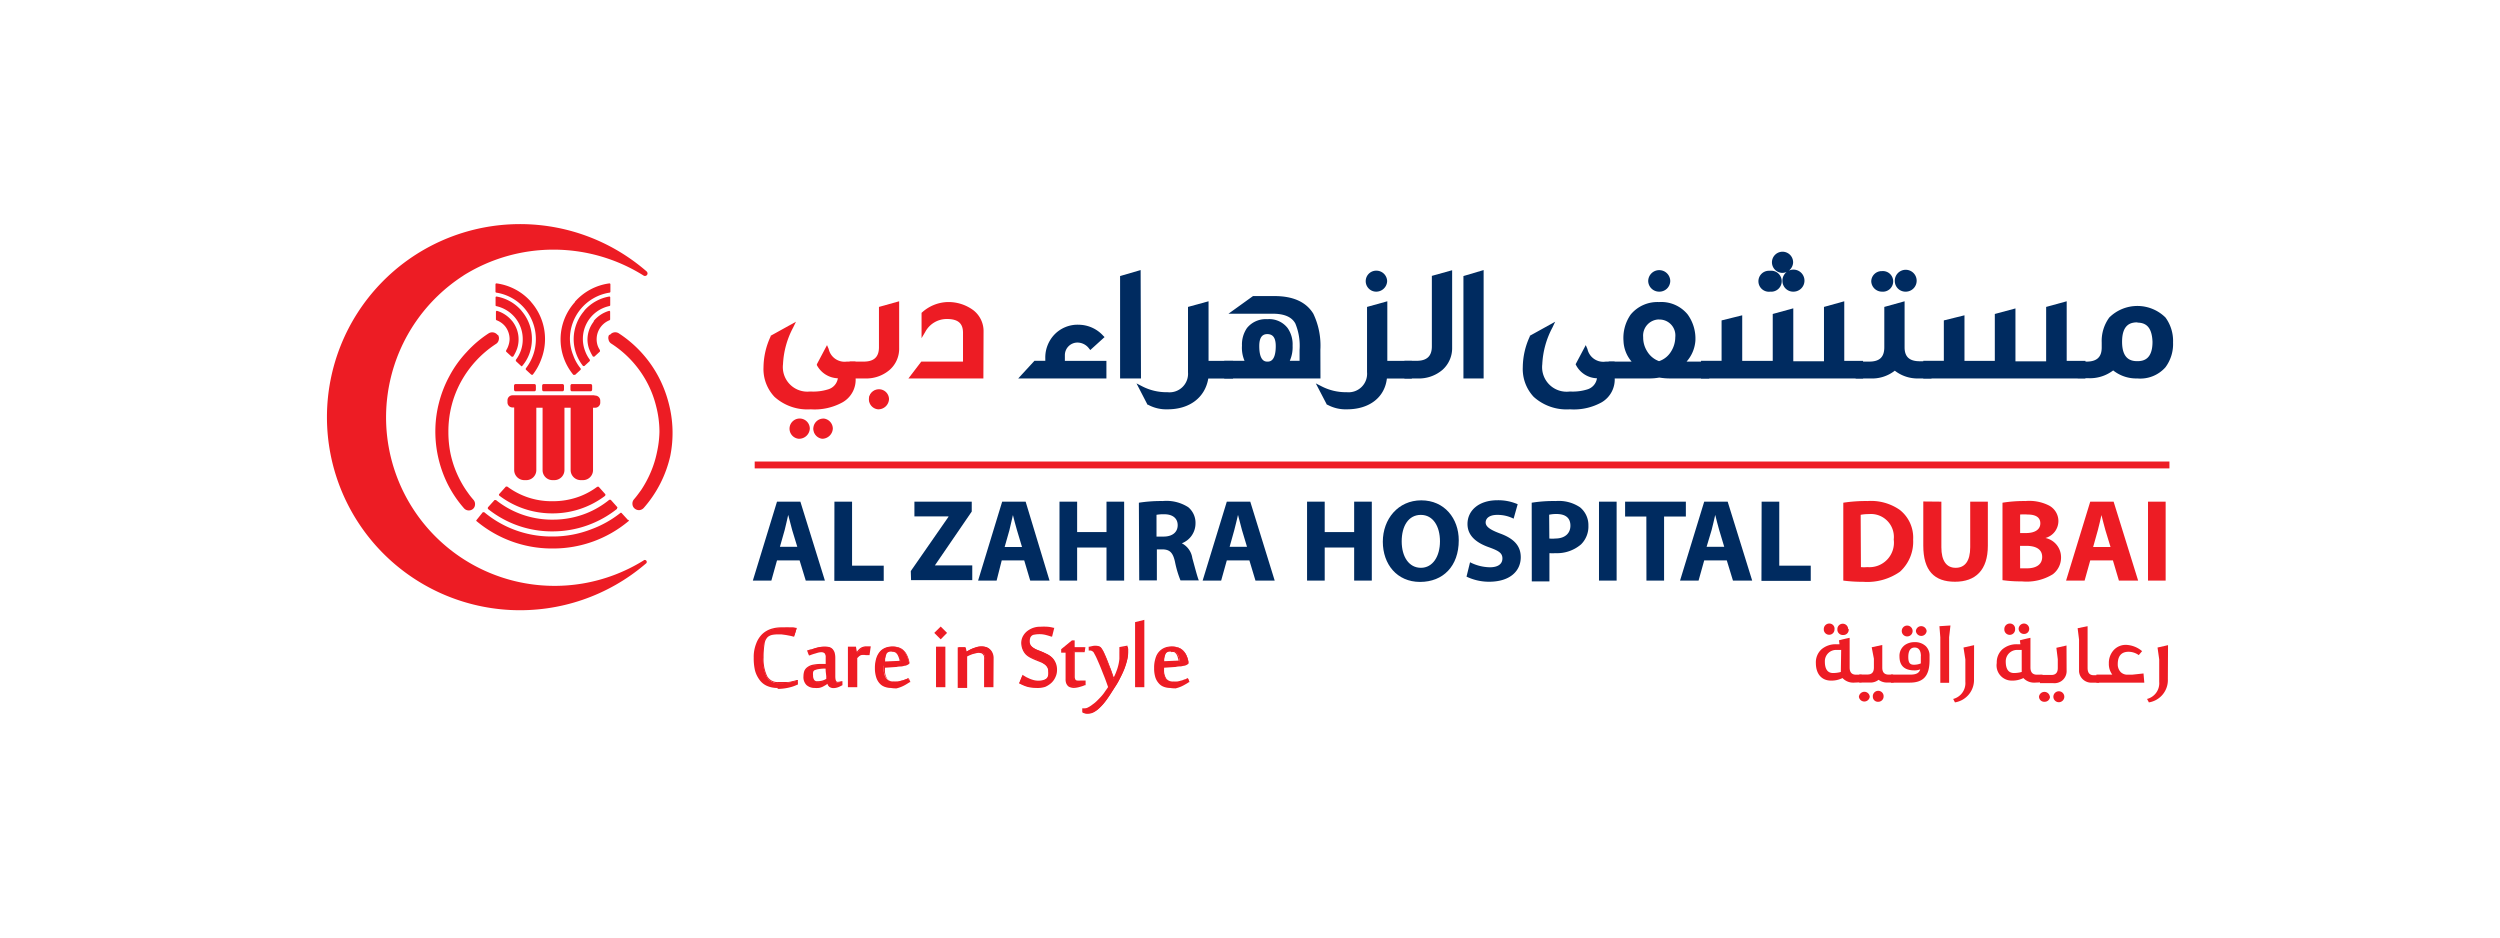 <svg id="Layer_1" data-name="Layer 1" xmlns="http://www.w3.org/2000/svg" viewBox="0 0 283.46 106.34"><g id="font_6_4f" data-name="font 6 4f"><g id="Layer_2" data-name="Layer 2"><g id="Layer_1-2" data-name="Layer 1-2"><path d="M67.32,36.39a3.55,3.55,0,0,1,1.76-1.15h0a.11.11,0,0,1,.1.11h0v.86h0a.12.12,0,0,1-.07.1,2.32,2.32,0,0,0-1.35,2.86,2.11,2.11,0,0,0,.26.52.2.2,0,0,1,0,.08.16.16,0,0,1,0,.09h0l-.62.57h0a.12.12,0,0,1-.09,0,.07.07,0,0,1-.08,0h0a5.13,5.13,0,0,1-.45-.91,3.39,3.39,0,0,1-.17-1,3.34,3.34,0,0,1,.71-2.06" style="fill:#ed1c24"/><path d="M69.14,38a.75.75,0,0,1,1-.22,13.31,13.31,0,0,1,4.46,4.82,13.61,13.61,0,0,1,1.21,3.08h0A13.22,13.22,0,0,1,76,51.69,13.39,13.39,0,0,1,73,57.58a.77.77,0,0,1-.5.26.75.75,0,0,1-.54-.18.68.68,0,0,1-.25-.5.72.72,0,0,1,.17-.54c.18-.21.34-.41.5-.63h0l.31-.42a12.53,12.53,0,0,0,1.08-2,11.58,11.58,0,0,0,.72-2.3A11.79,11.79,0,0,0,74.77,49h0v-.16A11.69,11.69,0,0,0,74.38,46a11.56,11.56,0,0,0-1.07-2.74,11.85,11.85,0,0,0-4-4.3A.68.68,0,0,1,69,38.5a.67.67,0,0,1,.09-.57" style="fill:#ed1c24"/><path d="M58.06,36.39a3.53,3.53,0,0,0-1.72-1.15h0a.12.12,0,0,0-.11.11h0v.86h0a.12.12,0,0,0,.07.1h0a2.28,2.28,0,0,1,1,.72,2.36,2.36,0,0,1,.48,1.42,2.43,2.43,0,0,1-.14.75,2.27,2.27,0,0,1-.25.52.09.09,0,0,0,0,.07.08.08,0,0,0,0,.08h0l.62.57h0a.13.13,0,0,0,.07,0,.12.12,0,0,0,.1,0h0a4.28,4.28,0,0,0,.45-.91,3.34,3.34,0,0,0-.54-3.11" style="fill:#ed1c24"/><path d="M59.13,35.23a4.81,4.81,0,0,0-2.83-1.61h0a.1.1,0,0,0-.11.1h0v.89h0a.1.1,0,0,0,.08.1,3.82,3.82,0,0,1,3,3.76,3.78,3.78,0,0,1-.78,2.33h0v.06a.12.12,0,0,0,0,.08l.62.58h0a.11.11,0,0,0,.08,0l0,0h0A4.57,4.57,0,0,0,60,40.17a4.9,4.9,0,0,0,.31-1.73,4.84,4.84,0,0,0-1.2-3.22" style="fill:#ed1c24"/><path d="M60.2,34.21a6.34,6.34,0,0,0-3.91-2.08h0a.11.11,0,0,0-.11.1h0v.85h0a.11.11,0,0,0,.09.1h0a5.31,5.31,0,0,1,3.15,1.72,5.39,5.39,0,0,1,.2,6.87h0a.08.08,0,0,0,0,.07.09.09,0,0,0,0,.07h0l.63.58h.06a.19.19,0,0,0,.09,0,6.46,6.46,0,0,0,1-1.84,6.36,6.36,0,0,0-1.22-6.45" style="fill:#ed1c24"/><path d="M66.24,35.23a4.87,4.87,0,0,1,2.84-1.61h0a.1.1,0,0,1,.11.09h0v.89h0a.11.11,0,0,1-.09.1,3.81,3.81,0,0,0-2.76,5.09,3.76,3.76,0,0,0,.54,1h0v.06a.12.12,0,0,1,0,.08h0l-.62.57a.09.09,0,0,1-.07,0,.11.11,0,0,1-.08,0h0a4.89,4.89,0,0,1,.15-6.27" style="fill:#ed1c24"/><path d="M65.19,34.21a6.34,6.34,0,0,1,3.91-2.08h0a.11.11,0,0,1,.11.1h0v.85h0a.11.11,0,0,1-.09.1h0a5.31,5.31,0,0,0-4.5,5.27A5.1,5.1,0,0,0,65,40.3a4.93,4.93,0,0,0,.84,1.48h0a.14.14,0,0,1,0,.07.09.09,0,0,1,0,.07l-.63.58H65.1a.15.15,0,0,1-.09,0,6.3,6.3,0,0,1,.18-8.25" style="fill:#ed1c24"/><path d="M68.64,56.12a.11.11,0,0,0,0-.08h0l-.76-.85a.15.15,0,0,0-.09,0h-.07a8.24,8.24,0,0,1-1.9,1.06,8.6,8.6,0,0,1-3.13.58h-.17a8.36,8.36,0,0,1-5-1.66h-.07a.15.15,0,0,0-.09,0l-.78.87h0a.12.12,0,0,0,0,.08.12.12,0,0,0,.05.09h0a9.91,9.91,0,0,0,5.9,2h.16a9.85,9.85,0,0,0,5.93-2h0a.11.11,0,0,0,0-.09" style="fill:#ed1c24"/><path d="M70,57.58a.09.09,0,0,0,0-.07h0l-.75-.84a.19.19,0,0,0-.09,0,.11.11,0,0,0-.08,0h0a10,10,0,0,1-2.57,1.52,10.26,10.26,0,0,1-3.79.73h-.24a10.18,10.18,0,0,1-6.24-2.22h-.08a.11.11,0,0,0-.09,0l-.75.83h0a.11.11,0,0,0,0,.07.13.13,0,0,0,0,.1h0a11.6,11.6,0,0,0,7.12,2.55h.27a11.73,11.73,0,0,0,7.25-2.55h0a.14.14,0,0,0,0-.1" style="fill:#ed1c24"/><path d="M71.24,59h0l-.76-.83h0a.1.1,0,0,0-.15,0h0A11.86,11.86,0,0,1,67.07,60a12,12,0,0,1-4.39.83h-.3a11.87,11.87,0,0,1-7.47-2.75h0s0,0-.07,0a.13.13,0,0,0-.1,0h0L54,59h0A.11.11,0,0,0,54,59a.11.11,0,0,0,.06.11,13.32,13.32,0,0,0,8.35,3.08h.31a13.29,13.29,0,0,0,8.53-3.09.11.11,0,0,0,.06-.1.11.11,0,0,0,0-.08" style="fill:#ed1c24"/><path d="M56.43,38a.77.77,0,0,0-1-.22,12.59,12.59,0,0,0-2.52,2.14,12.42,12.42,0,0,0-1.93,2.68,13.16,13.16,0,0,0-1.21,3.08h0a12.86,12.86,0,0,0-.4,2.76,13.42,13.42,0,0,0,1.38,6.43,13.11,13.11,0,0,0,1.86,2.76.73.73,0,0,0,1,.09h0a.68.68,0,0,0,.25-.5.72.72,0,0,0-.17-.54c-.18-.21-.35-.41-.51-.63h0l-.3-.42a11.88,11.88,0,0,1-1.1-2,11.58,11.58,0,0,1-.72-2.3,12.41,12.41,0,0,1-.22-2.19h0v-.16A11.9,11.9,0,0,1,51.2,46a11.58,11.58,0,0,1,1.08-2.74A12,12,0,0,1,56.23,39a.69.69,0,0,0,.32-.46.71.71,0,0,0-.09-.57" style="fill:#ed1c24"/><path d="M52.56,31.23h0a19.23,19.23,0,0,1,20.39,0,.27.27,0,0,0,.17.06.29.29,0,0,0,.3-.29.33.33,0,0,0-.12-.24,21.89,21.89,0,1,0-.07,33.14.21.21,0,0,0,.1-.19.22.22,0,0,0-.22-.22h0a.2.2,0,0,0-.14.06,19.11,19.11,0,0,1-20.43-32.3l0,0" style="fill:#ed1c24"/><path d="M67.35,44.82H58.11a.57.57,0,0,0-.57.58v.23a.57.57,0,0,0,.57.57h.19v7.12a1.15,1.15,0,0,0,1.15,1.12h.24a1.14,1.14,0,0,0,1.12-1.12V46.23h.71v7.09a1.13,1.13,0,0,0,1.12,1.12h.24A1.15,1.15,0,0,0,64,53.32V46.23h.7v7.09a1.15,1.15,0,0,0,1.15,1.12h.24a1.14,1.14,0,0,0,1.15-1.12V46.23h.21a.58.58,0,0,0,.61-.54v-.26a.58.58,0,0,0-.58-.58h0" style="fill:#ed1c24"/><path d="M58.42,43.55c-.07,0-.14.09-.14.19v.42c0,.11.07.2.14.2h2.21c.07,0,.13-.09.13-.2v-.42c0-.1-.06-.19-.13-.19Z" style="fill:#ed1c24"/><path d="M61.61,43.55c-.08,0-.14.09-.14.19v.42c0,.11.06.2.14.2h2.2c.07,0,.14-.09.14-.2v-.42c0-.1-.07-.19-.14-.19Z" style="fill:#ed1c24"/><path d="M64.81,43.55c-.07,0-.13.09-.13.19v.42c0,.11.06.2.13.2H67c.08,0,.14-.09.14-.2v-.42c0-.1-.06-.19-.14-.19Z" style="fill:#ed1c24"/><rect x="85.57" y="52.33" width="160.41" height="0.78" style="fill:#ed1c24"/><path d="M96.78,42.69a2.75,2.75,0,0,1-1.33,2.66,6.36,6.36,0,0,1-3.51.83A5.34,5.34,0,0,1,88,44.84a4.32,4.32,0,0,1-1.18-3.21,8.12,8.12,0,0,1,.77-3.39L89.74,37a10.11,10.11,0,0,0-1.15,4.27,3,3,0,0,0,3.35,3.32,6.3,6.3,0,0,0,2-.25,1.84,1.84,0,0,0,1.3-1.72,2.71,2.71,0,0,1-2.43-1.39l.87-1.64A2.05,2.05,0,0,0,96,41.15h.82Zm-5.17,5.88a1,1,0,0,1-1,1h0a.94.94,0,0,1-.15-1.88h.15A1,1,0,0,1,91.61,48.57Zm2.67,0a1,1,0,0,1-1,1h0a.94.94,0,0,1-1-.87.93.93,0,0,1,.86-1h.15a1,1,0,0,1,1,.91Z" style="fill:#ed1c24"/><path d="M93.23,49.75a1.15,1.15,0,0,1,.2-2.29,1.16,1.16,0,0,1,1,1.14A1.22,1.22,0,0,1,93.23,49.75Zm0-1.88a.73.73,0,0,0-.78.65.72.72,0,0,0,.65.77h.13a.7.7,0,0,0,.77-.64.71.71,0,0,0-.64-.78Zm-2.66,1.88a1.15,1.15,0,1,1,1.25-1.15A1.22,1.22,0,0,1,90.57,49.75Zm0-1.88a.71.71,0,0,0,.16,1.42.72.72,0,0,0,.63-.72A.77.77,0,0,0,90.57,47.87Zm1.35-1.46A5.57,5.57,0,0,1,87.82,45a4.57,4.57,0,0,1-1.25-3.37,8.42,8.42,0,0,1,.81-3.49l0-.07,2.87-1.59-.32.66a9.78,9.78,0,0,0-1.15,4.16,2.78,2.78,0,0,0,3.07,3.09h.05a5.58,5.58,0,0,0,1.95-.23A1.55,1.55,0,0,0,95,42.89a2.79,2.79,0,0,1-2.38-1.49l0-.1,1.15-2.17.19.44A1.84,1.84,0,0,0,96,41h1v1.73a2.94,2.94,0,0,1-1.44,2.87A6.55,6.55,0,0,1,91.92,46.41Zm-4.15-8A8,8,0,0,0,87,41.63a4.09,4.09,0,0,0,1.15,3A5.11,5.11,0,0,0,91.94,46a6.13,6.13,0,0,0,3.38-.8,2.56,2.56,0,0,0,1.24-2.46V41.42H96a2.23,2.23,0,0,1-2.29-1.25l-.58,1.15a2.47,2.47,0,0,0,2.19,1.15h.23v.23a2.07,2.07,0,0,1-1.46,1.89,6,6,0,0,1-2.11.25h0a3.21,3.21,0,0,1-3.52-3.54,9.45,9.45,0,0,1,.89-3.73Z" style="fill:#ed1c24"/><path d="M101.76,39.46a3,3,0,0,1-1,2.3,3.89,3.89,0,0,1-2.7.91H96.54V41.18h1.39c1.3,0,1.95-.63,1.95-1.86V35l1.85-.51Zm-1.19,5.78a1,1,0,0,1-1.09.93,1,1,0,0,1-.93-.93,1,1,0,0,1,2,0Z" style="fill:#ed1c24"/><path d="M99.55,46.41a1.14,1.14,0,1,1,1.25-1.17A1.21,1.21,0,0,1,99.55,46.41Zm0-1.87a.75.75,0,0,0-.77.7.78.78,0,0,0,1.56,0A.75.75,0,0,0,99.55,44.54Zm-1.5-1.63H96.33V41h1.6c1.15,0,1.73-.51,1.73-1.63V34.8l2.29-.64v5.3a3.19,3.19,0,0,1-1.08,2.48A4.08,4.08,0,0,1,98.05,42.91Zm-1.27-.45h1.29a3.61,3.61,0,0,0,2.54-.86,2.7,2.7,0,0,0,.93-2.14v-4.7l-1.39.39v4.18A1.91,1.91,0,0,1,98,41.42H96.78Z" style="fill:#ed1c24"/><path d="M111.27,42.69h-7.82l1.15-1.5h4.82V37.75c0-1.19-.69-1.79-2-1.79a3,3,0,0,0-2.66,1.59v-2a4.26,4.26,0,0,1,2.66-1.08,4.5,4.5,0,0,1,2.82.85,2.73,2.73,0,0,1,1.08,2.27Z" style="fill:#ed1c24"/><path d="M111.5,42.91H103L104.46,41h4.73V37.73c0-1.07-.57-1.56-1.82-1.56a2.76,2.76,0,0,0-2.47,1.48l-.41.69V35.47l.08-.07a4.52,4.52,0,0,1,2.8-1.15,4.74,4.74,0,0,1,3,.93,3,3,0,0,1,1.15,2.44Zm-7.59-.45h7.14V37.6a2.52,2.52,0,0,0-1-2.08,4.17,4.17,0,0,0-2.68-.81,3.93,3.93,0,0,0-2.42,1v1.15a3,3,0,0,1,2.42-1.12c1.88,0,2.3,1.11,2.3,2v3.7h-5Z" style="fill:#ed1c24"/><path d="M125.22,42.69H116l1.42-1.55h1.36v-.5a3.57,3.57,0,0,1,.92-2.51,3.46,3.46,0,0,1,2.67-1.1,3.65,3.65,0,0,1,2.56,1.15l-1.26,1.15a1.88,1.88,0,0,0-1.5-.74,1.64,1.64,0,0,0-1.64,1.65v.87h4.71Z" style="fill:#002b60"/><path d="M125.45,42.91h-10l1.84-2h1.23v-.27a3.78,3.78,0,0,1,1-2.67,3.64,3.64,0,0,1,2.83-1.15,3.8,3.8,0,0,1,2.72,1.23l.17.17-1.62,1.47-.15-.19a1.66,1.66,0,0,0-1.32-.66,1.43,1.43,0,0,0-1.41,1.45v.63h4.71Zm-9-.45H125V41.37h-4.7v-1a1.87,1.87,0,0,1,1.73-2h.13a2.1,2.1,0,0,1,1.51.65l.91-.82a3.29,3.29,0,0,0-2.22-.92,3.13,3.13,0,0,0-2.49,1,3.31,3.31,0,0,0-.87,2.36v.72H117.5Z" style="fill:#002b60"/><path d="M129.14,42.69h-1.87V31.48l1.87-.58Z" style="fill:#002b60"/><path d="M129.37,42.91H127V31.3l2.33-.68Zm-1.87-.45h1.41V31.23l-1.41.41Z" style="fill:#002b60"/><path d="M139.59,42.69h-2.8c-.26,2.11-1.87,3.49-4.41,3.49a4.21,4.21,0,0,1-2.12-.48L129.38,44a6.31,6.31,0,0,0,3,.7A2.33,2.33,0,0,0,135,42.19V35l1.86-.51v6.69h2.78Z" style="fill:#002b60"/><path d="M132.39,46.41a4.3,4.3,0,0,1-2.22-.52l-.06,0-1.25-2.42.64.33a6,6,0,0,0,2.87.67,2.1,2.1,0,0,0,2.33-2.25V34.8l2.33-.64v6.76h2.78v2H137C136.63,45.08,134.88,46.41,132.39,46.41Zm-1.95-.89a3.94,3.94,0,0,0,1.94.43c2.36,0,3.93-1.23,4.18-3.3l0-.2h2.77V41.38h-2.78V34.76l-1.42.39v7a2.55,2.55,0,0,1-2.78,2.71,6.9,6.9,0,0,1-2.5-.44Z" style="fill:#002b60"/><path d="M149.5,42.69H139.05V41.15h2.6c-.4-.16-.61-.8-.61-1.95a3,3,0,0,1,.58-1.87,2.47,2.47,0,0,1,2.11-1,2.39,2.39,0,0,1,2.09,1,3,3,0,0,1,.57,1.87,2.94,2.94,0,0,1-.53,1.95h1.77V39.68a6.82,6.82,0,0,0-.51-3.1c-.45-.82-1.38-1.22-2.78-1.22h-4.28l2.1-1.53h2.37c2,0,3.44.61,4.19,1.88a8,8,0,0,1,.77,4Zm-4.64-3.49c0-1.06-.39-1.58-1.14-1.58s-1.15.52-1.15,1.58c0,1.33.39,2,1.15,2S144.86,40.53,144.86,39.2Z" style="fill:#002b60"/><path d="M149.72,42.91H138.81v-2h2.3a3.75,3.75,0,0,1-.29-1.72,3.29,3.29,0,0,1,.57-2,2.73,2.73,0,0,1,2.3-1,2.64,2.64,0,0,1,2.3,1,3.21,3.21,0,0,1,.57,2,3.77,3.77,0,0,1-.32,1.72h1.11V39.68a6.59,6.59,0,0,0-.48-3c-.41-.75-1.26-1.11-2.58-1.11h-5l2.78-2h2.44c2.11,0,3.59.67,4.4,2a8.38,8.38,0,0,1,.8,4.09Zm-10.43-.45h10V39.68a7.9,7.9,0,0,0-.75-3.86c-.72-1.19-2-1.77-4-1.77h-2.29l-1.51,1.08h3.56c1.48,0,2.49.45,3,1.34a7,7,0,0,1,.54,3.21v1.73h-2.51l.34-.38a3.45,3.45,0,0,0,0-3.53,2.16,2.16,0,0,0-1.91-.86,2.21,2.21,0,0,0-1.92.86,2.72,2.72,0,0,0-.51,1.72c0,1.29.25,1.66.47,1.73l1.1.44h-3.53Zm4.42-1c-.63,0-1.39-.38-1.39-2.22,0-1.5.76-1.81,1.39-1.81s1.39.24,1.39,1.81c0,1.84-.76,2.22-1.4,2.22Zm0-3.58c-.4,0-.93.15-.93,1.36,0,1.76.7,1.76.93,1.76s.94,0,.94-1.76c0-1.21-.54-1.36-1-1.36Z" style="fill:#002b60"/><path d="M160,42.69h-2.8c-.26,2.11-1.87,3.49-4.41,3.49a4.19,4.19,0,0,1-2.11-.48L149.75,44a6.39,6.39,0,0,0,3,.7,2.33,2.33,0,0,0,2.56-2.48V35l1.87-.51v6.69H160Zm-2.87-10.8a1,1,0,0,1-1,1,1,1,0,1,1,1-1Z" style="fill:#002b60"/><path d="M152.73,46.41a4.28,4.28,0,0,1-2.22-.52l-.06,0-1.26-2.42.65.33a6,6,0,0,0,2.87.67A2.1,2.1,0,0,0,155,42.19V34.8l2.3-.64v6.76h2.78v2h-2.83C157,45.08,155.24,46.41,152.73,46.41Zm-2-.89a4,4,0,0,0,1.94.43c2.37,0,3.93-1.23,4.19-3.3v-.2h2.77V41.38h-2.78V34.76l-1.41.39v7a2.55,2.55,0,0,1-2.79,2.71,6.81,6.81,0,0,1-2.49-.44Zm5.31-12.45a1.19,1.19,0,1,1,0-2.38,1.22,1.22,0,0,1,1.24,1.19,1.24,1.24,0,0,1-1.23,1.19Zm0-1.92a.73.73,0,1,0,0,1.46.73.73,0,1,0,0-1.45Z" style="fill:#002b60"/><path d="M164.43,39.46a3,3,0,0,1-1,2.3,3.93,3.93,0,0,1-2.71.91h-1.26V41.15h1.15c1.28,0,1.94-.62,1.94-1.85V31.48l1.87-.52Z" style="fill:#002b60"/><path d="M160.72,42.91h-1.48v-2h1.39c1.14,0,1.72-.52,1.72-1.63v-8l2.3-.64v8.8a3.29,3.29,0,0,1-1.08,2.48A4.11,4.11,0,0,1,160.72,42.91Zm-1-.45h1a3.69,3.69,0,0,0,2.55-.86,2.78,2.78,0,0,0,.93-2.14v-8.2l-1.41.39V39.3a1.9,1.9,0,0,1-2.16,2.08h-.94Z" style="fill:#002b60"/><path d="M168,42.69h-1.87V31.48L168,30.9Z" style="fill:#002b60"/><path d="M168.22,42.91h-2.29V31.3l2.29-.68Zm-1.87-.45h1.41V31.23l-1.41.41Z" style="fill:#002b60"/><path d="M182.85,42.69a2.76,2.76,0,0,1-1.34,2.66,6.34,6.34,0,0,1-3.51.83,5.33,5.33,0,0,1-3.93-1.34,4.33,4.33,0,0,1-1.19-3.21,8.29,8.29,0,0,1,.79-3.39L175.82,37a10,10,0,0,0-1.15,4.27A3,3,0,0,0,178,44.62a6.32,6.32,0,0,0,2-.24,1.82,1.82,0,0,0,1.3-1.72,2.7,2.7,0,0,1-2.42-1.39l.87-1.64a2.06,2.06,0,0,0,2.26,1.53h.81Z" style="fill:#002b60"/><path d="M178,46.41A5.56,5.56,0,0,1,173.9,45a4.61,4.61,0,0,1-1.24-3.37,8.41,8.41,0,0,1,.8-3.49l0-.07,2.87-1.59-.31.66a9.78,9.78,0,0,0-1.15,4.16A2.78,2.78,0,0,0,178,44.39H178a5.58,5.58,0,0,0,1.95-.23,1.55,1.55,0,0,0,1.12-1.27,2.76,2.76,0,0,1-2.37-1.49l-.05-.1,1.15-2.17.19.44A1.84,1.84,0,0,0,182.07,41h1v1.73a3,3,0,0,1-1.44,2.87A6.5,6.5,0,0,1,178,46.41Zm-4.15-8a8.07,8.07,0,0,0-.74,3.24,4.09,4.09,0,0,0,1.12,3A5.1,5.1,0,0,0,178,45.93a6.1,6.1,0,0,0,3.39-.8,2.53,2.53,0,0,0,1.23-2.45V41.42h-.57a2.24,2.24,0,0,1-2.3-1.25l-.57,1.15a2.47,2.47,0,0,0,2.18,1.15h.23v.23a2.07,2.07,0,0,1-1.45,1.89,6.05,6.05,0,0,1-2.11.25H178a3.21,3.21,0,0,1-3.52-3.54,9.45,9.45,0,0,1,.89-3.73Z" style="fill:#002b60"/><path d="M193.57,42.69h-4.28a6.41,6.41,0,0,1-1.15-.12,5.47,5.47,0,0,1-1.15.12h-4.34v-1.5h2.87a3.76,3.76,0,0,1-1.23-2.56,4.34,4.34,0,0,1,.77-2.88,3.66,3.66,0,0,1,3.05-1.29,3.61,3.61,0,0,1,3.09,1.29,4.41,4.41,0,0,1,.81,2.83,3.94,3.94,0,0,1-1.25,2.59h2.81ZM188.11,36a2.05,2.05,0,0,0-2.05,2.24,3.22,3.22,0,0,0,.49,1.75,2.81,2.81,0,0,0,1.56,1.21A2.69,2.69,0,0,0,189.67,40a3.3,3.3,0,0,0,.51-1.75A2,2,0,0,0,188.11,36Zm1-4.11a1,1,0,1,1-.95-.95A1,1,0,0,1,189.13,31.89Z" style="fill:#002b60"/><path d="M193.8,42.91h-4.51a7.44,7.44,0,0,1-1.15-.1,6.3,6.3,0,0,1-1.15.1H182.4V41H185a3.78,3.78,0,0,1-.92-2.33,4.63,4.63,0,0,1,.81-3,3.93,3.93,0,0,1,3.21-1.42,3.86,3.86,0,0,1,3.25,1.4,4.67,4.67,0,0,1,.88,3,4,4,0,0,1-1,2.35h2.53Zm-5.67-.57h0a6.07,6.07,0,0,0,1.12.11h4.05v-1h-3.13l.38-.39a3.67,3.67,0,0,0,1.19-2.44A4.2,4.2,0,0,0,191,35.9a4,4,0,0,0-5.68-.1l-.1.1a4.08,4.08,0,0,0-.72,2.73,3.54,3.54,0,0,0,1.15,2.43l.38.39h-3.21v1H187a6,6,0,0,0,1.12-.11Zm0-.9h-.07a3.06,3.06,0,0,1-1.67-1.33,3.36,3.36,0,0,1-.53-1.87,2.3,2.3,0,1,1,4.59,0,3.4,3.4,0,0,1-.57,1.87,3,3,0,0,1-1.69,1.32Zm0-5.22a1.83,1.83,0,0,0-1.82,2,2.94,2.94,0,0,0,.46,1.63,2.59,2.59,0,0,0,1.34,1.1,2.53,2.53,0,0,0,1.36-1.09,3.07,3.07,0,0,0,.48-1.63,1.8,1.8,0,0,0-1.84-2Zm0-3.15a1.24,1.24,0,0,1-1.25-1.19,1.25,1.25,0,1,1,2.5,0,1.23,1.23,0,0,1-1.27,1.19Zm0-1.91a.77.77,0,0,0-.79.73.8.8,0,0,0,.88.7.81.81,0,0,0,.7-.7A.77.77,0,0,0,188.11,31.16Z" style="fill:#002b60"/><path d="M211,42.69H193.11V41.15h2.33V36.56l1.87-.5v5.09h3.9v-5.4l1.87-.51v5.91H207V35l1.87-.51v6.69H211Zm-9.29-10.8a1,1,0,1,1-1-1A1,1,0,0,1,201.74,31.89Zm1.34-2.11a1,1,0,1,1-1-1A1,1,0,0,1,203.08,29.78Zm1.32,2.11a1,1,0,0,1-1,1,1,1,0,0,1-1-1,1,1,0,0,1,1-1h0a1,1,0,0,1,1,1Z" style="fill:#002b60"/><path d="M211.25,42.91H192.87v-2h2.33V36.33l2.34-.58v5.17H201V35.6l2.33-.64v6h3.48V34.8l2.3-.64v6.76h2.13Zm-17.9-.45H210.8V41.38h-2.13V34.76l-1.42.39v6.23h-4.4V35.56l-1.41.39v5.43h-4.35V36.33l-1.42.37v4.68h-2.3Zm10-9.39a1.22,1.22,0,0,1-1.25-1.18h0a1.25,1.25,0,1,1,1.25,1.18Zm0-1.91a.73.73,0,1,0,0,1.45.78.78,0,0,0,.81-.72.77.77,0,0,0-.81-.73Zm-2.63,1.91a1.19,1.19,0,1,1-.17-2.37h.17a1.19,1.19,0,1,1,0,2.37Zm0-1.91a.76.76,0,0,0-.78.73.76.76,0,0,0,.78.72.73.73,0,1,0,0-1.45Zm1.33-.22a1.2,1.2,0,1,1,1.26-1.15,1.24,1.24,0,0,1-1.28,1.15Zm0-1.88a.78.78,0,0,0-.79.72.8.8,0,0,0,.89.7.82.82,0,0,0,.7-.7.79.79,0,0,0-.82-.72Z" style="fill:#002b60"/><path d="M218.75,42.69H217.6a3.82,3.82,0,0,1-2.74-1,3.89,3.89,0,0,1-2.8,1h-1.42v-1.5h1.3c1.32,0,2-.62,2-1.86V35l1.85-.51v4.92c0,1.21.66,1.81,2,1.81h1.05Zm-4.31-10.8a1,1,0,0,1-1,1,1,1,0,0,1-1-1,1,1,0,0,1,1-.93A1,1,0,0,1,214.44,31.89Zm2.63,0a1,1,0,1,1-.93-.94A1,1,0,0,1,217.07,31.89Z" style="fill:#002b60"/><path d="M219,42.91h-1.41a4.2,4.2,0,0,1-2.75-.88,4.18,4.18,0,0,1-2.79.88h-1.65V41h1.53c1.19,0,1.72-.51,1.72-1.63V34.8l2.3-.64v5.22c0,1.08.55,1.58,1.72,1.58h1.29Zm-4.15-1.51.16.16a3.59,3.59,0,0,0,2.58.9h1v-1h-.83c-1.43,0-2.19-.7-2.19-2V34.79l-1.39.38v4.19a1.92,1.92,0,0,1-2.2,2.09h-1.07v1H212a3.68,3.68,0,0,0,2.64-.91Zm1.22-8.33a1.21,1.21,0,0,1-1.23-1.18,1.24,1.24,0,1,1,1.23,1.18Zm0-1.88a.77.77,0,0,0-.78.7.78.78,0,0,0,1.56,0,.77.77,0,0,0-.78-.7Zm-2.67,1.88a1.22,1.22,0,0,1-1.23-1.18,1.18,1.18,0,0,1,1.21-1.15h0a1.17,1.17,0,1,1,0,2.33Zm0-1.88a.73.73,0,0,0-.77.69h0a.75.75,0,0,0,.77.72h0a.78.78,0,0,0,.8-.72A.76.76,0,0,0,213.38,31.19Z" style="fill:#002b60"/><path d="M236.22,42.69h-17.9V41.15h2.32V36.56l1.87-.5v5.09h3.9v-5.4l1.88-.51v5.91h3.94V35l1.87-.51v6.69h2.12Z" style="fill:#002b60"/><path d="M236.45,42.91H218.07v-2h2.33V36.33l2.34-.58v5.17h3.44V35.6l2.34-.63v6H232V34.8l2.33-.64v6.76h2.13Zm-17.9-.45H236V41.38h-2.13V34.76l-1.41.39v6.23h-4.4V35.56l-1.41.39v5.43h-4.37V36.33l-1.41.37v4.68h-2.32Z" style="fill:#002b60"/><path d="M246.12,38.78a4.18,4.18,0,0,1-.81,2.67,3.61,3.61,0,0,1-3,1.24,3.87,3.87,0,0,1-2.74-1,3.93,3.93,0,0,1-2.87,1h-.89v-1.5h.77c1.28,0,1.93-.57,1.93-1.82v-.58a4.2,4.2,0,0,1,.81-2.69,4.3,4.3,0,0,1,6,0A4.27,4.27,0,0,1,246.12,38.78Zm-1.87,0c0-1.61-.66-2.43-1.93-2.43s-1.95.82-1.95,2.43.64,2.42,1.95,2.42,2-.79,2-2.42Z" style="fill:#002b60"/><path d="M242.34,42.91A4.22,4.22,0,0,1,239.6,42a4.35,4.35,0,0,1-2.87.88h-1.15V41h1c1.15,0,1.72-.5,1.72-1.59v-.58a4.49,4.49,0,0,1,.86-2.83,4.53,4.53,0,0,1,6.37,0,4.49,4.49,0,0,1,.86,2.83,4.42,4.42,0,0,1-.86,2.81A3.8,3.8,0,0,1,242.34,42.91Zm-2.76-1.51.17.15a3.66,3.66,0,0,0,2.59.91,3.41,3.41,0,0,0,2.81-1.15,4,4,0,0,0,.76-2.52,4.09,4.09,0,0,0-.76-2.56,4,4,0,0,0-5.65,0,4.09,4.09,0,0,0-.76,2.56v.57a1.89,1.89,0,0,1-2.16,2.06H236v1h.66a3.67,3.67,0,0,0,2.73-.9Zm2.76,0c-1,0-2.19-.45-2.19-2.65s1.19-2.66,2.19-2.66,2.16.46,2.16,2.66S243.32,41.43,242.34,41.43Zm0-4.85c-.75,0-1.73.23-1.73,2.2s1,2.2,1.73,2.2,1.72-.23,1.72-2.2C244,37.29,243.48,36.58,242.34,36.58Z" style="fill:#002b60"/><path d="M88.1,63.54l-.64,2.29h-2.1l2.74-8.95h2.65l2.78,8.95H91.36l-.7-2.29ZM90.4,62l-.58-1.9c-.15-.54-.31-1.2-.45-1.72h0c-.13.53-.26,1.21-.4,1.72L88.43,62Z" style="fill:#002b60"/><path d="M94.61,56.88h2v7.26h3.59v1.72h-5.6Z" style="fill:#002b60"/><path d="M103.27,64.75l4.27-6.15v-.05h-3.86V56.88h6.5V58L106,64.11v0h4.24v1.67h-6.94Z" style="fill:#002b60"/><path d="M113.58,63.54,113,65.83h-2.1l2.73-8.95h2.66L119,65.83h-2.19l-.68-2.29Zm2.3-1.52-.57-1.9c-.17-.54-.32-1.2-.46-1.72h0c-.13.53-.27,1.21-.4,1.72l-.54,1.9Z" style="fill:#002b60"/><path d="M122.13,56.88v3.45h3.33V56.88h2v8.95h-2V62.08h-3.33v3.75h-2V56.88Z" style="fill:#002b60"/><path d="M129.13,57a16.2,16.2,0,0,1,2.7-.19,4.57,4.57,0,0,1,2.9.7,2.31,2.31,0,0,1,.82,1.87A2.41,2.41,0,0,1,134,61.6v0a2.24,2.24,0,0,1,1.19,1.68c.28,1,.58,2.19.74,2.53h-2.08a11.57,11.57,0,0,1-.62-2.08c-.24-1.12-.63-1.43-1.45-1.44h-.61v3.52h-2Zm2,3.84h.8c1,0,1.6-.5,1.6-1.29s-.58-1.23-1.48-1.24a4.69,4.69,0,0,0-.92.06Z" style="fill:#002b60"/><path d="M139.1,63.54l-.64,2.29h-2.1l2.74-8.95h2.66l2.77,8.95h-2.18l-.69-2.29ZM141.39,62l-.57-1.9c-.15-.54-.32-1.2-.45-1.72h0c-.14.53-.27,1.21-.42,1.72l-.53,1.9Z" style="fill:#002b60"/><path d="M150.2,56.88v3.45h3.34V56.88h2v8.95h-2V62.08H150.2v3.75h-2V56.88Z" style="fill:#002b60"/><path d="M165.4,61.26c0,2.94-1.78,4.72-4.39,4.72s-4.22-2-4.22-4.56,1.73-4.69,4.36-4.69S165.4,58.79,165.4,61.26Zm-6.47.12c0,1.76.83,3,2.18,3s2.16-1.31,2.16-3-.77-3-2.17-3S158.93,59.64,158.93,61.38Z" style="fill:#002b60"/><path d="M166.68,63.75a5.07,5.07,0,0,0,2.25.57c.93,0,1.42-.38,1.42-1s-.43-.87-1.5-1.26c-1.49-.52-2.46-1.34-2.46-2.65,0-1.52,1.28-2.69,3.39-2.69a5.52,5.52,0,0,1,2.3.45l-.46,1.64a4,4,0,0,0-1.87-.43c-.88,0-1.3.39-1.3.86s.5.83,1.66,1.26c1.58.58,2.32,1.42,2.32,2.68,0,1.5-1.14,2.78-3.61,2.78a5.87,5.87,0,0,1-2.54-.58Z" style="fill:#002b60"/><path d="M173.67,57a15.72,15.72,0,0,1,2.74-.19,4.29,4.29,0,0,1,2.74.71,2.61,2.61,0,0,1,.95,2.08,2.85,2.85,0,0,1-.83,2.12,4.18,4.18,0,0,1-2.9,1,5.32,5.32,0,0,1-.69,0v3.2h-2Zm2,4.06a3,3,0,0,0,.67,0c1.08,0,1.72-.57,1.72-1.46s-.57-1.32-1.58-1.32a3.83,3.83,0,0,0-.83.08Z" style="fill:#002b60"/><path d="M183.3,56.88v8.95h-2V56.88Z" style="fill:#002b60"/><path d="M186.67,58.57h-2.41V56.88h6.89v1.69h-2.47v7.26h-2Z" style="fill:#002b60"/><path d="M193.23,63.54l-.64,2.29h-2.1l2.74-8.95h2.66l2.78,8.95h-2.18l-.7-2.29ZM195.5,62l-.57-1.9c-.16-.54-.32-1.2-.45-1.72h0c-.13.53-.27,1.21-.41,1.72L193.5,62Z" style="fill:#002b60"/><path d="M199.74,56.88h2v7.26h3.57v1.72h-5.59Z" style="fill:#002b60"/><path d="M209,57a16.68,16.68,0,0,1,2.74-.19,5.7,5.7,0,0,1,3.66,1,4,4,0,0,1,1.52,3.38,4.59,4.59,0,0,1-1.49,3.63,6.46,6.46,0,0,1-4.14,1.15,17.6,17.6,0,0,1-2.29-.14Zm2,7.3a3.48,3.48,0,0,0,.72,0,2.78,2.78,0,0,0,3-3.13,2.6,2.6,0,0,0-2.82-2.88,4.87,4.87,0,0,0-.93.08Z" style="fill:#ed1c24"/><path d="M220.12,56.88v5.17c0,1.54.58,2.33,1.62,2.33s1.65-.75,1.65-2.33V56.88h2v5c0,2.76-1.39,4.08-3.73,4.08s-3.59-1.25-3.59-4.1v-5Z" style="fill:#ed1c24"/><path d="M227.05,57a15.21,15.21,0,0,1,2.61-.19,4.94,4.94,0,0,1,2.65.5,2,2,0,0,1,1.08,1.76A2,2,0,0,1,231.92,61h0a2.23,2.23,0,0,1,1.77,2.2,2.38,2.38,0,0,1-.93,1.91,5.66,5.66,0,0,1-3.52.81,14.56,14.56,0,0,1-2.19-.14Zm2,3.44h.66c1.06,0,1.63-.43,1.63-1.1s-.51-1-1.43-1a4.91,4.91,0,0,0-.86,0Zm0,4h.78c.92,0,1.72-.35,1.72-1.29s-.81-1.26-1.82-1.26h-.69Z" style="fill:#ed1c24"/><path d="M237,63.54l-.64,2.29h-2.1L237,56.88h2.65l2.78,8.95h-2.18l-.68-2.29Zm2.3-1.52-.58-1.9c-.16-.54-.31-1.2-.45-1.72h0c-.13.53-.26,1.21-.41,1.72l-.53,1.9Z" style="fill:#ed1c24"/><path d="M245.55,56.88v8.95h-2V56.88Z" style="fill:#ed1c24"/><path d="M210.19,77.4a1.67,1.67,0,0,1-1.28-.52,2.78,2.78,0,0,1-1.3.29c-1.07,0-1.72-.76-1.72-2a2,2,0,0,1,.64-1.55,2.46,2.46,0,0,1,1.72-.57h.32l-.06-.45c.43-.11.84-.21,1.21-.28v3.36c0,.54.23.82.73.82h.63v.86ZM208,71.31a.6.6,0,0,1-.54.66.61.61,0,0,1-.67-.54v-.12a.62.62,0,0,1,.62-.61.59.59,0,0,1,.6.55A.13.13,0,0,1,208,71.31Zm.76,2.38h-.54A1.28,1.28,0,0,0,206.91,75c0,.87.31,1.31.93,1.31a3.28,3.28,0,0,0,.88-.12Zm.85-2.38A.6.6,0,0,1,209,72a.62.62,0,0,1-.67-.55v-.12a.61.61,0,1,1,1.22,0Z" style="fill:#ed1c24"/><path d="M212,79a.62.62,0,0,1-1.23,0h0a.63.63,0,0,1,.68-.56A.61.61,0,0,1,212,79Zm2.71-1.61H214a1.6,1.6,0,0,1-1-.31,1.49,1.49,0,0,1-1,.31h-1.19v-.91h.93c.49,0,.73-.26.73-.79v-1l-.25-1.3,1.2-.26V75.7c0,.53.24.79.73.79h.5ZM213.57,79a.6.6,0,0,1-.61.57.57.57,0,0,1-.61-.54V79a.61.61,0,0,1,1.22-.12V79Z" style="fill:#ed1c24"/><path d="M218.78,74.39v.47c0,1.79-.71,2.54-2.25,2.54H214.4v-.91h2.22c.67,0,1-.2,1.1-.6a1.52,1.52,0,0,1-.66.12c-1.12,0-1.69-.53-1.69-1.58a1.51,1.51,0,0,1,.62-1.3,1.87,1.87,0,0,1,1.07-.32,1.77,1.77,0,0,1,1.3.46A1.5,1.5,0,0,1,218.78,74.39Zm-1.92-2.84a.61.61,0,0,1-.62.61.61.61,0,0,1-.61-.61.61.61,0,0,1,.61-.62A.62.62,0,0,1,216.86,71.55Zm.94,2.87c0-.65-.24-1-.71-1s-.72.36-.72,1.07.22.88.65.88a2,2,0,0,0,.77-.15c0-.25,0-.53,0-.84Zm.65-2.87a.61.61,0,0,1-.67.55.62.62,0,0,1-.55-.55.6.6,0,0,1,.67-.55A.62.62,0,0,1,218.45,71.55Z" style="fill:#ed1c24"/><path d="M221.15,70.92,221,72.25v5.17h-1V72.26L219.9,71Z" style="fill:#ed1c24"/><path d="M223.82,77a2.57,2.57,0,0,1-2.16,2.64l-.2-.39a1.85,1.85,0,0,0,1.38-1.94V74.77l-.21-1.35,1.2-.27Z" style="fill:#ed1c24"/><path d="M230.69,77.4a1.65,1.65,0,0,1-1.27-.52,2.74,2.74,0,0,1-1.29.29,1.72,1.72,0,0,1-1.73-2,2,2,0,0,1,.64-1.55,2.46,2.46,0,0,1,1.72-.57h.32l-.06-.45c.43-.11.83-.21,1.2-.28v3.36c0,.54.24.82.74.82h.63v.86Zm-2.21-6.09a.61.61,0,0,1-1.22.12v-.12a.62.62,0,0,1,.61-.61.58.58,0,0,1,.61.54v.07Zm.75,2.38h-.54A1.29,1.29,0,0,0,227.42,75h0c0,.87.31,1.31.94,1.31a3.26,3.26,0,0,0,.87-.12Zm.85-2.38a.57.57,0,0,1-.58.57.6.6,0,0,1-.62-.6v0a.62.62,0,0,1,.58-.58.6.6,0,0,1,.62.59v0Z" style="fill:#ed1c24"/><path d="M232.44,79a.6.6,0,0,1-.62.57.59.59,0,0,1-.63-.58h0a.62.62,0,0,1,1.23,0ZM234.32,76a1.37,1.37,0,0,1-1.27,1.46.81.81,0,0,1-.22,0H231.3v-.93h1.29c.49,0,.73-.26.73-.79v-1l-.16-1.29,1.15-.26ZM234.06,79a.62.62,0,0,1-1.24,0,.62.62,0,0,1,1.24,0Z" style="fill:#ed1c24"/><path d="M238,77.4h-.78a1.39,1.39,0,0,1-1.49-1.26V72.51l-.16-1.28L236.7,71v4.73c0,.57.23.83.71.83H238Z" style="fill:#ed1c24"/><path d="M243.13,77.4H237.7v-.91h1.8a2,2,0,0,1-.39-1.27,2.16,2.16,0,0,1,.57-1.53,1.85,1.85,0,0,1,1.44-.57,3,3,0,0,1,1.76.71l-.38.45a2,2,0,0,0-1.15-.38c-.81,0-1.23.47-1.23,1.41a1.25,1.25,0,0,0,.34.9,1.08,1.08,0,0,0,.75.29h.52l1.31-.14Z" style="fill:#ed1c24"/><path d="M245.8,77a2.56,2.56,0,0,1-2.15,2.64l-.21-.39a1.84,1.84,0,0,0,1.38-1.94V74.77l-.19-1.35,1.19-.27Z" style="fill:#ed1c24"/><path d="M88.17,77.91A2.65,2.65,0,0,1,87,77.67a2.05,2.05,0,0,1-.8-.69,2.92,2.92,0,0,1-.46-1.07,5.86,5.86,0,0,1-.14-1.39,4.24,4.24,0,0,1,.27-1.58,2.92,2.92,0,0,1,.7-1,2.52,2.52,0,0,1,1-.57,3.64,3.64,0,0,1,1.08-.17h.92l.43,0,.32.05-.24.78L89.66,72l-.5-.1-.53-.07H88.2a3.68,3.68,0,0,0-.66.06A1.14,1.14,0,0,0,86.62,73a9.1,9.1,0,0,0-.11,1.56,4.42,4.42,0,0,0,.41,2.15,1.42,1.42,0,0,0,1.33.74h.54l.57-.06.54-.1a3.65,3.65,0,0,0,.5-.13v.34a3.59,3.59,0,0,1-.51.2,4.91,4.91,0,0,1-.58.15,4.19,4.19,0,0,1-.57.09A3.61,3.61,0,0,1,88.17,77.91Z" style="fill:#ed1c24"/><path d="M88.17,78a2.83,2.83,0,0,1-1.25-.25,2.09,2.09,0,0,1-.84-.72A3.09,3.09,0,0,1,85.6,76a6.08,6.08,0,0,1-.14-1.41,4.1,4.1,0,0,1,.28-1.62,2.92,2.92,0,0,1,.7-1.09,2.69,2.69,0,0,1,1-.58,3.78,3.78,0,0,1,1.11-.17H89a2.42,2.42,0,0,1,.47,0l.44,0a1.91,1.91,0,0,1,.33.06h.1l-.3,1H90l-.35-.09L89.12,72l-.52-.07h-.42a3.39,3.39,0,0,0-.64.06,1.19,1.19,0,0,0-.48.23,1.3,1.3,0,0,0-.37.79,8.75,8.75,0,0,0-.11,1.53,4.49,4.49,0,0,0,.4,2.11,1.32,1.32,0,0,0,1.25.68h.52l.58,0a2.87,2.87,0,0,0,.53-.1,4.27,4.27,0,0,0,.48-.13l.13,0v.53h-.06a4.71,4.71,0,0,1-.52.21,5.29,5.29,0,0,1-.57.15,5.62,5.62,0,0,1-1.15.12Zm.42-6.74a3.71,3.71,0,0,0-1,.16,2.62,2.62,0,0,0-.94.55,2.74,2.74,0,0,0-.68,1,3.84,3.84,0,0,0-.26,1.54,5.74,5.74,0,0,0,.14,1.37,3,3,0,0,0,.44,1,2.08,2.08,0,0,0,.78.66,3,3,0,0,0,1.15.23,5.42,5.42,0,0,0,.57,0,3.07,3.07,0,0,0,.58-.1l.57-.14.44-.17v-.15l-.38.1a5.07,5.07,0,0,1-.54.09,5.51,5.51,0,0,1-.57.06H88.3a1.5,1.5,0,0,1-1.42-.79,4.49,4.49,0,0,1-.42-2.2A9.21,9.21,0,0,1,86.57,73,1.51,1.51,0,0,1,87,72a1.39,1.39,0,0,1,.58-.26,3.82,3.82,0,0,1,.68-.06h.44l.53.08a1.93,1.93,0,0,1,.5.09L90,72l.18-.58H90l-.43,0h-.47Z" style="fill:#ed1c24"/><path d="M94.94,77.37a1.38,1.38,0,0,0,.45-.08v.28l-.44.21a1.34,1.34,0,0,1-.52.1.52.52,0,0,1-.27,0,.66.66,0,0,1-.17-.12.94.94,0,0,1-.12-.18,1.54,1.54,0,0,1-.08-.19l-.32.21a2,2,0,0,1-.32.18,2.6,2.6,0,0,1-.36.13,2.2,2.2,0,0,1-.44,0,1.17,1.17,0,0,1-.85-.3,1.24,1.24,0,0,1-.31-.9,1.65,1.65,0,0,1,.1-.58.9.9,0,0,1,.3-.4,1.44,1.44,0,0,1,.53-.25,3.57,3.57,0,0,1,.8-.09h.79v-.8a.77.77,0,0,0-.15-.53.6.6,0,0,0-.49-.17,3.1,3.1,0,0,0-.61.09,4.61,4.61,0,0,0-.71.25l-.14-.42.44-.17a3.68,3.68,0,0,1,.47-.15,3.57,3.57,0,0,1,.47-.11,2.59,2.59,0,0,1,.48,0,2,2,0,0,1,.48,0,.82.82,0,0,1,.35.2.78.78,0,0,1,.22.37,1.82,1.82,0,0,1,.07.57v2.1C94.58,77.11,94.7,77.37,94.94,77.37ZM93.73,77V75.72a4.75,4.75,0,0,0-1.06.09.9.9,0,0,0-.44.18.41.41,0,0,0-.11.23,1.5,1.5,0,0,0,0,.37,1,1,0,0,0,.13.57.48.48,0,0,0,.42.2,2.18,2.18,0,0,0,.57-.08A2.32,2.32,0,0,0,93.73,77Z" style="fill:#ed1c24"/><path d="M92.35,78a1.33,1.33,0,0,1-.91-.33,1.27,1.27,0,0,1-.34-1,1.9,1.9,0,0,1,.09-.58,1,1,0,0,1,.34-.44,1.5,1.5,0,0,1,.57-.27,4.59,4.59,0,0,1,.83-.1h.69v-.73a.67.67,0,0,0-.12-.47c-.14-.16-.49-.18-1,0a5.58,5.58,0,0,0-.69.23l-.09,0-.22-.57.08,0,.3-.11.14,0a3.74,3.74,0,0,1,.47-.16,2.78,2.78,0,0,1,.5-.11,2.36,2.36,0,0,1,1,0,.83.83,0,0,1,.39.21,1.16,1.16,0,0,1,.25.41,2.25,2.25,0,0,1,.08.58v2.1c0,.43.08.65.26.65a2.14,2.14,0,0,0,.43-.07l.12,0v.45h0c-.14.07-.29.15-.46.22a1.6,1.6,0,0,1-.57.11.73.73,0,0,1-.3-.06.48.48,0,0,1-.22-.15.86.86,0,0,1-.13-.2l0-.09-.21.15-.34.19a1.9,1.9,0,0,1-.38.13A2.26,2.26,0,0,1,92.35,78Zm.72-4.22a.72.72,0,0,1,.57.21.88.88,0,0,1,.17.57v.87h-.88a4.06,4.06,0,0,0-.78.1,1.2,1.2,0,0,0-.5.23.88.88,0,0,0-.27.36,1.37,1.37,0,0,0-.08.53,1,1,0,0,0,.82,1.09.65.65,0,0,0,.24,0,1.9,1.9,0,0,0,.41,0,2,2,0,0,0,.34-.13,1.57,1.57,0,0,0,.31-.18l.25-.16.18-.12,0,.12a1.07,1.07,0,0,0,.07.19.53.53,0,0,0,.11.15.46.46,0,0,0,.36.15,1.52,1.52,0,0,0,.48-.1l.39-.18v-.1a1.34,1.34,0,0,1-.35,0c-.31,0-.46-.28-.46-.84v-2a2,2,0,0,0-.07-.54.83.83,0,0,0-.2-.32.67.67,0,0,0-.31-.17,2.32,2.32,0,0,0-.91,0,3.57,3.57,0,0,0-.47.11l-.46.15-.13,0-.21.08.08.23q.31-.12.63-.21A2.6,2.6,0,0,1,93.07,73.79Zm-.46,3.65a.6.6,0,0,1-.51-.24,1.19,1.19,0,0,1-.14-.61,1.72,1.72,0,0,1,0-.39.62.62,0,0,1,.14-.28,1.08,1.08,0,0,1,.49-.21,4.93,4.93,0,0,1,1.08-.09h.1v1.49h0a2.87,2.87,0,0,1-.57.24A2.91,2.91,0,0,1,92.61,77.44Zm1-1.62a4.13,4.13,0,0,0-.93.08c-.3.08-.38.13-.4.16a.34.34,0,0,0-.09.19,1.27,1.27,0,0,0,0,.34.88.88,0,0,0,.12.5.37.37,0,0,0,.34.16,2.22,2.22,0,0,0,.57-.07,2,2,0,0,0,.48-.2v-.3A4.8,4.8,0,0,1,93.61,75.82Z" style="fill:#ed1c24"/><path d="M98.51,74.13h-.9a.51.51,0,0,0-.17.07l-.16.13-.18.17v3.34h-.86V73.43H97l.12.69h0l.15-.18.15-.19c.06-.06.11-.12.17-.17a.76.76,0,0,1,.19-.12,1.4,1.4,0,0,1,.39-.1h.49Z" style="fill:#ed1c24"/><path d="M97.2,77.92H96.14v-4.6h.91l.1.58h0l.16-.2.18-.17a1.64,1.64,0,0,1,.22-.14,1.91,1.91,0,0,1,.41-.11h.61l-.14,1-.42,0a1.57,1.57,0,0,0-.53,0,.61.61,0,0,0-.14.07.57.57,0,0,0-.15.12l-.15.14Zm-.86-.19H97V74.44l.21-.19.17-.14.19-.1a1.88,1.88,0,0,1,.58,0h.24l.09-.57h-.35a1.06,1.06,0,0,0-.36.09,1,1,0,0,0-.17.1l-.16.16a1.46,1.46,0,0,0-.16.19l-.11.14-.06.08H97v-.08l-.1-.61h-.58Z" style="fill:#ed1c24"/><path d="M101.29,73.34a1.61,1.61,0,0,1,.57.08,1.41,1.41,0,0,1,.51.28,1.65,1.65,0,0,1,.39.52,2.5,2.5,0,0,1,.26.8v.06a.65.65,0,0,1-.16.13l-.26.1-.39.08c-.16,0-.35,0-.58,0l-1.42.1v.28a1.87,1.87,0,0,0,.27,1.15,1,1,0,0,0,.84.35,3.88,3.88,0,0,0,.48,0l.47-.11a3.31,3.31,0,0,0,.41-.14,1.69,1.69,0,0,0,.28-.12l.11.26-.42.25a3.33,3.33,0,0,1-.5.25,3.47,3.47,0,0,1-.57.19,2.79,2.79,0,0,1-.58.07,2.14,2.14,0,0,1-.67-.11,1.3,1.3,0,0,1-.54-.38,1.68,1.68,0,0,1-.36-.67,3.93,3.93,0,0,1,0-2.15,1.92,1.92,0,0,1,.42-.75,1.8,1.8,0,0,1,.64-.41A2.27,2.27,0,0,1,101.29,73.34Zm-.73.63a.51.51,0,0,0-.13.16,1.53,1.53,0,0,0-.11.27c0,.12,0,.23-.07.35a2.34,2.34,0,0,0,0,.38l1.84-.08c0-.15-.06-.29-.1-.44a1.34,1.34,0,0,0-.16-.39,1.06,1.06,0,0,0-.27-.29.77.77,0,0,0-.39-.11,1.55,1.55,0,0,0-.31,0A.9.9,0,0,0,100.56,74Z" style="fill:#ed1c24"/><path d="M101,78a1.85,1.85,0,0,1-.7-.13,1.38,1.38,0,0,1-.58-.4,1.84,1.84,0,0,1-.38-.7,3.35,3.35,0,0,1-.14-1,3.76,3.76,0,0,1,.16-1.15,2.16,2.16,0,0,1,.44-.78,1.58,1.58,0,0,1,.68-.43,2.27,2.27,0,0,1,1.41,0,1.37,1.37,0,0,1,.54.3,1.79,1.79,0,0,1,.42.57,3.17,3.17,0,0,1,.27.84v.1h0a.58.58,0,0,1-.19.15,1,1,0,0,1-.28.11c-.11,0-.25.06-.4.08s-.36,0-.57.06l-1.34.09v.19a1.78,1.78,0,0,0,.26,1.07.89.89,0,0,0,.75.31,3.57,3.57,0,0,0,.47,0l.46-.11.4-.13a1.69,1.69,0,0,0,.28-.12l.09,0,.18.42-.07,0-.42.26a4.06,4.06,0,0,1-.51.26,3.81,3.81,0,0,1-.57.19A3,3,0,0,1,101,78Zm.3-4.6a2.17,2.17,0,0,0-.76.13,1.5,1.5,0,0,0-.58.38,1.84,1.84,0,0,0-.4.71,4,4,0,0,0-.15,1.09,3.62,3.62,0,0,0,.13,1,1.55,1.55,0,0,0,.34.63,1.23,1.23,0,0,0,.5.35,2.15,2.15,0,0,0,1.23,0,4.23,4.23,0,0,0,.57-.19,3.58,3.58,0,0,0,.48-.24l.35-.2,0-.09-.2.08a3.24,3.24,0,0,1-.41.13c-.15.05-.31.08-.48.12a2.89,2.89,0,0,1-.5,0,1.06,1.06,0,0,1-.91-.39,1.92,1.92,0,0,1-.3-1.19v-.36l1.52-.11a3.66,3.66,0,0,0,.57,0,2.33,2.33,0,0,0,.38-.08,1.17,1.17,0,0,0,.24-.09L103,75h0a3,3,0,0,0-.25-.77,1.58,1.58,0,0,0-.37-.48,1.28,1.28,0,0,0-.47-.26,1.77,1.77,0,0,0-.6-.08Zm-1.15,1.8V75.1a2.54,2.54,0,0,1,0-.39,2,2,0,0,1,.08-.35,1,1,0,0,1,.11-.29.64.64,0,0,1,.16-.2.93.93,0,0,1,.31-.13h.33a.7.7,0,0,1,.44.12,1.11,1.11,0,0,1,.3.31,1.38,1.38,0,0,1,.17.42,2.42,2.42,0,0,1,.1.45v.11Zm1-1.31a1.33,1.33,0,0,0-.28,0,.72.72,0,0,0-.24.1.41.41,0,0,0-.1.13,1.06,1.06,0,0,0-.09.25c0,.11-.06.22-.08.33V75l1.63-.07c0-.11,0-.22-.07-.33a1.73,1.73,0,0,0-.16-.37.82.82,0,0,0-.24-.25.63.63,0,0,0-.38-.07Z" style="fill:#ed1c24"/><path d="M106.66,71.18l.57.58-.57.57-.58-.57Zm-.43,6.65v-4.4h.89v4.4Z" style="fill:#ed1c24"/><path d="M107.19,77.92h-1.06v-4.6h1.06Zm-.87-.19H107v-4.2h-.68Zm.34-5.24-.73-.73.73-.72.72.72Zm-.46-.73.46.45.44-.45-.44-.44Z" style="fill:#ed1c24"/><path d="M111.68,77.83V74.77a1.63,1.63,0,0,0,0-.31.66.66,0,0,0-.11-.26.45.45,0,0,0-.23-.2.9.9,0,0,0-.4-.08,1.37,1.37,0,0,0-.34,0l-.36.09-.37.14-.31.16v3.48h-.87v-4.4h.73l.12.52h0l.35-.19a2.71,2.71,0,0,1,.42-.2,3.57,3.57,0,0,1,.46-.16,2.07,2.07,0,0,1,.5-.06,1.53,1.53,0,0,1,.52.08,1.14,1.14,0,0,1,.41.24,1.56,1.56,0,0,1,.27.4,1.64,1.64,0,0,1,.09.58v3.19Z" style="fill:#ed1c24"/><path d="M112.64,77.92h-1.06V74.77a1.4,1.4,0,0,0,0-.29.5.5,0,0,0-.09-.23.61.61,0,0,0-.19-.17,1.13,1.13,0,0,0-.68,0l-.36.09-.35.14-.25.12V78h-1.07v-4.6h.9l.11.47.25-.13a3.42,3.42,0,0,1,.43-.21l.48-.16a2,2,0,0,1,1.07,0,1.2,1.2,0,0,1,.73.71,1.4,1.4,0,0,1,.1.57Zm-.87-.19h.68v-3.1a1.3,1.3,0,0,0-.1-.52,1,1,0,0,0-.24-.38,1.07,1.07,0,0,0-.37-.22,1.74,1.74,0,0,0-1,0,3.39,3.39,0,0,0-.45.15,4.08,4.08,0,0,0-.42.19l-.36.21h-.1l0-.08-.1-.44h-.57v4.2h.68V74.29h0l.32-.15.37-.14a3.61,3.61,0,0,1,.38-.1,1.32,1.32,0,0,1,.81,0,1,1,0,0,1,.26.23.91.91,0,0,1,.12.31,1.84,1.84,0,0,1,0,.33Z" style="fill:#ed1c24"/><path d="M119.69,75.92a1.79,1.79,0,0,1-.15.72,1.88,1.88,0,0,1-.44.64,2.14,2.14,0,0,1-.69.46,2.39,2.39,0,0,1-1,.17,3.38,3.38,0,0,1-1-.12,4.3,4.3,0,0,1-.83-.35l.33-.77.33.2.43.2a3.68,3.68,0,0,0,.47.15,1.76,1.76,0,0,0,.46.06,2.33,2.33,0,0,0,.53-.06,1.13,1.13,0,0,0,.36-.14l.15-.11a1.09,1.09,0,0,0,.13-.17,1.29,1.29,0,0,0,.08-.28,1.71,1.71,0,0,0,0-.39.9.9,0,0,0-.13-.51,1.33,1.33,0,0,0-.35-.36A2.87,2.87,0,0,0,118,75l-.57-.23-.58-.26a1.72,1.72,0,0,1-.49-.36,1.54,1.54,0,0,1-.35-.52,1.68,1.68,0,0,1-.13-.74,1.43,1.43,0,0,1,.14-.61,1.63,1.63,0,0,1,.41-.57,2.08,2.08,0,0,1,.65-.4,2.41,2.41,0,0,1,.88-.16,6.28,6.28,0,0,1,.75,0l.69.12-.18.8a6.61,6.61,0,0,0-.76-.22,3.14,3.14,0,0,0-.75-.09,1.91,1.91,0,0,0-.47,0,.68.68,0,0,0-.31.11.63.63,0,0,0-.2.26,1.3,1.3,0,0,0-.09.52.86.86,0,0,0,.14.46,1.1,1.1,0,0,0,.35.33,2.87,2.87,0,0,0,.49.26l.58.23q.28.12.57.27a2,2,0,0,1,.49.37,1.64,1.64,0,0,1,.35.52A1.94,1.94,0,0,1,119.69,75.92Z" style="fill:#ed1c24"/><path d="M117.46,78a4,4,0,0,1-1-.13,4.43,4.43,0,0,1-.84-.36l-.08,0,.4-1,.1.07.33.2.41.19a3.53,3.53,0,0,0,.46.15,2.17,2.17,0,0,0,1,0,1.33,1.33,0,0,0,.33-.13.71.71,0,0,0,.14-.1.4.4,0,0,0,.1-.15.68.68,0,0,0,.08-.24,2.43,2.43,0,0,0,0-.38.93.93,0,0,0-.12-.46,1.12,1.12,0,0,0-.32-.33,2.73,2.73,0,0,0-.48-.25l-.57-.23a6.11,6.11,0,0,1-.58-.27,2.06,2.06,0,0,1-.52-.37,1.78,1.78,0,0,1-.36-.57,2.08,2.08,0,0,1-.15-.78,1.76,1.76,0,0,1,.15-.64,2,2,0,0,1,.43-.58,2.46,2.46,0,0,1,.69-.42,2.38,2.38,0,0,1,.92-.16,6.28,6.28,0,0,1,.75,0,3.4,3.4,0,0,1,.71.12h.1l-.25,1-.1,0a6.61,6.61,0,0,0-.76-.22,3,3,0,0,0-1.15,0,.52.52,0,0,0-.27.1.63.63,0,0,0-.18.22,1.25,1.25,0,0,0-.07.47.79.79,0,0,0,.12.42,1.14,1.14,0,0,0,.32.3,2.16,2.16,0,0,0,.48.24l.57.23.58.28a2.33,2.33,0,0,1,.51.38,2,2,0,0,1,.37.58,1.92,1.92,0,0,1,.14.78,1.83,1.83,0,0,1-.16.77,2,2,0,0,1-.45.67,2.57,2.57,0,0,1-.73.48A2.85,2.85,0,0,1,117.46,78Zm-1.72-.61a3.58,3.58,0,0,0,.73.29,3.54,3.54,0,0,0,1,.13,2.37,2.37,0,0,0,.91-.17,2,2,0,0,0,.67-.44,1.65,1.65,0,0,0,.41-.6,1.81,1.81,0,0,0,.14-.69,2.16,2.16,0,0,0-.12-.71,1.81,1.81,0,0,0-.33-.5,2.73,2.73,0,0,0-.47-.35c-.19-.1-.38-.18-.57-.26l-.58-.24a3,3,0,0,1-.51-.25,1.45,1.45,0,0,1-.38-.36,1,1,0,0,1-.15-.52,1.41,1.41,0,0,1,.09-.58,1,1,0,0,1,.23-.3,1.11,1.11,0,0,1,.36-.13,3.34,3.34,0,0,1,1.26.06,5.61,5.61,0,0,1,.67.19l.15-.58-.58-.09a6,6,0,0,0-.73,0,2.06,2.06,0,0,0-.85.15,1.91,1.91,0,0,0-.62.39,1.55,1.55,0,0,0-.39.52,1.4,1.4,0,0,0-.13.57,1.68,1.68,0,0,0,.13.7,1.37,1.37,0,0,0,.33.49,1.62,1.62,0,0,0,.47.34,5,5,0,0,0,.57.27l.57.22a4.25,4.25,0,0,1,.52.27,1.41,1.41,0,0,1,.38.39,1,1,0,0,1,.14.57,2.94,2.94,0,0,1,0,.42,1.76,1.76,0,0,1-.1.3.7.7,0,0,1-.15.2.61.61,0,0,1-.16.12,1.32,1.32,0,0,1-.39.15,2,2,0,0,1-1,0,3,3,0,0,1-.48-.15l-.43-.2a2.07,2.07,0,0,1-.25-.15Z" style="fill:#ed1c24"/><path d="M120.91,73.91l-.5,0v-.24l1.15-1h.17v.77h1.2l-.06.39a1.08,1.08,0,0,0-.35,0l-.38,0h-.41v2.87a.93.93,0,0,0,.09.4.41.41,0,0,0,.37.15H123v.3l-.25.1c-.11,0-.22.07-.33.09a2.37,2.37,0,0,1-.36.09,1.82,1.82,0,0,1-.33,0,1.36,1.36,0,0,1-.29,0,.7.7,0,0,1-.27-.14.76.76,0,0,1-.2-.27,1.2,1.2,0,0,1-.07-.46Z" style="fill:#ed1c24"/><path d="M121.74,78a1.12,1.12,0,0,1-.31-.05.73.73,0,0,1-.31-.14.93.93,0,0,1-.22-.31,1.22,1.22,0,0,1-.08-.5V74l-.5,0v-.39l1.22-1h.31v.77h1.22l-.09.57h-.11l-.32,0h-.69v2.77a.66.66,0,0,0,.08.34c.06.12.29.12.65.1h.5v.53H123l-.25.1-.34.1a2.21,2.21,0,0,1-.37.08A1.88,1.88,0,0,1,121.74,78Zm-1.22-4.23.49,0V77a1.2,1.2,0,0,0,.07.42.56.56,0,0,0,.17.24.57.57,0,0,0,.22.11,1.37,1.37,0,0,0,.57,0,3.58,3.58,0,0,0,.35-.09,1.78,1.78,0,0,0,.33-.09l.18-.07V77.4h-.67a.49.49,0,0,1-.46-.21,1,1,0,0,1-.1-.44V73.82h.5l.37,0h.28l0-.2h-1.18v-.77h0l-1.1.85Z" style="fill:#ed1c24"/><path d="M127.08,74.13v-.38l0-.16,0-.1.74-.17a.92.92,0,0,1,.08.27V74a4.34,4.34,0,0,1-.12.87,8.94,8.94,0,0,1-.32,1c-.14.34-.29.68-.46,1a7.9,7.9,0,0,1-.58,1l-.42.65c-.14.23-.29.46-.45.68s-.32.44-.49.64a5.3,5.3,0,0,1-.53.53,2.68,2.68,0,0,1-.58.36,1.26,1.26,0,0,1-.57.14,1.12,1.12,0,0,1-.32,0,.66.66,0,0,1-.24-.11v-.27H123a1.11,1.11,0,0,0,.44-.12,5.14,5.14,0,0,0,.49-.32,5.59,5.59,0,0,0,.52-.45A6.38,6.38,0,0,0,125,79a6.26,6.26,0,0,0,.45-.57,5.65,5.65,0,0,0,.34-.51c-.17-.48-.33-.93-.49-1.35s-.31-.8-.46-1.15-.27-.62-.39-.87a5.51,5.51,0,0,0-.3-.57.63.63,0,0,0-.23-.23.6.6,0,0,0-.27-.06h-.07v-.26a3,3,0,0,1,.68-.11,1.24,1.24,0,0,1,.33,0,.49.49,0,0,1,.25.17,2.87,2.87,0,0,1,.32.53c.11.24.23.53.36.85s.25.66.39,1,.26.74.38,1.12h0a6.81,6.81,0,0,0,.39-.82,5.15,5.15,0,0,0,.24-.76,4.45,4.45,0,0,0,.12-.73A2.22,2.22,0,0,0,127.08,74.13Z" style="fill:#ed1c24"/><path d="M123.32,80.93a1.41,1.41,0,0,1-.35-.05.68.68,0,0,1-.26-.12h0v-.45H123a.76.76,0,0,0,.38-.11,2.46,2.46,0,0,0,.48-.31,3.6,3.6,0,0,0,.52-.43c.17-.17.35-.35.5-.52a4.21,4.21,0,0,0,.44-.58c.11-.15.22-.3.32-.46-.17-.48-.32-.91-.48-1.3s-.31-.8-.46-1.15-.27-.63-.38-.87-.22-.42-.3-.58a.49.49,0,0,0-.2-.18.39.39,0,0,0-.21-.06h-.17v-.43h.07l.31-.07a1.54,1.54,0,0,1,.74,0,.58.58,0,0,1,.31.2,3.25,3.25,0,0,1,.33.57c.11.24.23.51.36.84s.27.7.39,1l.33.93a4.46,4.46,0,0,0,.28-.63,5.21,5.21,0,0,0,.36-1.46c0-.23,0-.46,0-.67V73.9a1.37,1.37,0,0,0,0-.19v-.14l0-.1,0-.1.91-.17v.08a1.49,1.49,0,0,1,.09.3V74a3.83,3.83,0,0,1-.13.89,7.39,7.39,0,0,1-.32,1,10.71,10.71,0,0,1-.47,1,7.36,7.36,0,0,1-.57,1l-.42.66c-.15.24-.31.47-.46.69s-.32.43-.5.64a6.88,6.88,0,0,1-.54.54,2.7,2.7,0,0,1-.57.38A1.56,1.56,0,0,1,123.32,80.93Zm-.46-.3.17.07a1.36,1.36,0,0,0,.29,0,1.24,1.24,0,0,0,.57-.12,2.18,2.18,0,0,0,.54-.35,4.34,4.34,0,0,0,.52-.53c.17-.2.33-.41.49-.63s.31-.43.45-.67l.42-.65c.19-.31.38-.64.55-1a9.28,9.28,0,0,0,.45-1c.12-.32.23-.65.32-1a3.4,3.4,0,0,0,.11-.84,1.93,1.93,0,0,0,0-.34,1.13,1.13,0,0,0,0-.18l-.58.14h0a.27.27,0,0,0,0,.16s0,.12,0,.19v.2a5.39,5.39,0,0,1,0,.69,4.57,4.57,0,0,1-.12.74,6,6,0,0,1-.64,1.61v0h-.13l0-.06c-.13-.38-.25-.75-.39-1.12s-.25-.69-.39-1-.24-.61-.35-.84a3.3,3.3,0,0,0-.31-.51.35.35,0,0,0-.2-.14,1.47,1.47,0,0,0-.66,0l-.22,0v.1a.74.74,0,0,1,.28.08.65.65,0,0,1,.26.26,3.91,3.91,0,0,1,.31.57c.12.24.26.54.39.88s.3.72.46,1.15.32.85.5,1.35V78a4.8,4.8,0,0,1-.36.52c-.13.18-.28.37-.45.58s-.33.36-.51.53a3.82,3.82,0,0,1-.53.45,2.78,2.78,0,0,1-.51.33,1.14,1.14,0,0,1-.47.13h-.17Z" style="fill:#ed1c24"/><path d="M128.79,77.83V70.62l.86-.21v7.42Z" style="fill:#ed1c24"/><path d="M129.75,77.92H128.7V70.54l1.05-.26Zm-.86-.19h.67v-7.2l-.67.17Z" style="fill:#ed1c24"/><path d="M133,73.34a1.58,1.58,0,0,1,.57.08,1.41,1.41,0,0,1,.51.28,1.85,1.85,0,0,1,.4.52,2.76,2.76,0,0,1,.25.8v.06a.7.7,0,0,1-.16.13l-.26.1-.39.08c-.16,0-.35,0-.58,0l-1.42.1v.28a1.87,1.87,0,0,0,.27,1.15,1,1,0,0,0,.84.35,3.88,3.88,0,0,0,.48,0l.47-.11.41-.14a1.39,1.39,0,0,0,.28-.12l.12.26-.42.25a3.89,3.89,0,0,1-.5.25,3.93,3.93,0,0,1-.58.19,2.78,2.78,0,0,1-.57.07,1.89,1.89,0,0,1-.67-.11,1.33,1.33,0,0,1-.55-.38,1.68,1.68,0,0,1-.36-.67,3.13,3.13,0,0,1-.13-1,3.43,3.43,0,0,1,.15-1.15,2,2,0,0,1,.42-.75,1.8,1.8,0,0,1,.64-.41A2.27,2.27,0,0,1,133,73.34Zm-.72.63a.43.43,0,0,0-.14.16,1.53,1.53,0,0,0-.11.27,2.41,2.41,0,0,1-.07.35,2.41,2.41,0,0,0,0,.38l1.84-.08a3.48,3.48,0,0,0-.1-.44,1.34,1.34,0,0,0-.16-.39,1.06,1.06,0,0,0-.27-.29.77.77,0,0,0-.39-.11,1.65,1.65,0,0,0-.31,0,.68.68,0,0,0-.31.11Z" style="fill:#ed1c24"/><path d="M132.66,78a1.94,1.94,0,0,1-.71-.13,1.35,1.35,0,0,1-.57-.4,1.86,1.86,0,0,1-.39-.7,3.34,3.34,0,0,1-.13-1,3.44,3.44,0,0,1,.16-1.15,1.84,1.84,0,0,1,.44-.78,1.75,1.75,0,0,1,.67-.43,2.23,2.23,0,0,1,1.42,0,1.33,1.33,0,0,1,.53.3,1.72,1.72,0,0,1,.43.57,2.82,2.82,0,0,1,.26.84v.1h0a.65.65,0,0,1-.18.15,1,1,0,0,1-.28.11,4.18,4.18,0,0,0-.41.08c-.16,0-.35,0-.58.06l-1.33.09v.19a1.78,1.78,0,0,0,.26,1.07.88.88,0,0,0,.75.31,2.42,2.42,0,0,0,.47,0,1.82,1.82,0,0,0,.46-.11,2.55,2.55,0,0,0,.39-.13,1.78,1.78,0,0,0,.29-.12l.09,0,.18.42-.07,0a3.86,3.86,0,0,1-.42.26,4.09,4.09,0,0,1-.51.26,3.93,3.93,0,0,1-.58.19A3.4,3.4,0,0,1,132.66,78Zm.29-4.6a2.17,2.17,0,0,0-.76.13,1.5,1.5,0,0,0-.58.38,1.84,1.84,0,0,0-.4.71,3.9,3.9,0,0,0,0,2.07,1.68,1.68,0,0,0,.34.63,1.34,1.34,0,0,0,.5.35,2.15,2.15,0,0,0,1.23,0,4.17,4.17,0,0,0,1-.43l.35-.2,0-.09-.2.08a3.38,3.38,0,0,1-.42.13c-.15.05-.31.08-.47.12a2.81,2.81,0,0,1-.5,0,1.06,1.06,0,0,1-.91-.39,1.92,1.92,0,0,1-.3-1.19v-.36l1.52-.11a3.66,3.66,0,0,0,.57,0,2.7,2.7,0,0,0,.39-.08.92.92,0,0,0,.23-.09l.11-.08h0a2.65,2.65,0,0,0-.24-.77,1.72,1.72,0,0,0-.37-.48,1.28,1.28,0,0,0-.47-.26,1.77,1.77,0,0,0-.56-.08Zm-1.15,1.8V75.1a1.72,1.72,0,0,1,0-.39,2,2,0,0,1,.07-.35,1,1,0,0,1,.12-.29.45.45,0,0,1,.16-.2.81.81,0,0,1,.3-.13h.33a.8.8,0,0,1,.45.12,1,1,0,0,1,.29.31,1.9,1.9,0,0,1,.18.42,3.58,3.58,0,0,1,.09.45v.11Zm1-1.31a1.31,1.31,0,0,0-.28,0,.64.64,0,0,0-.24.1.45.45,0,0,0-.11.13,1.25,1.25,0,0,0-.09.25,1.94,1.94,0,0,0-.07.33,1.22,1.22,0,0,0,0,.27l1.62-.07a3,3,0,0,0-.08-.32,1.37,1.37,0,0,0-.15-.38.82.82,0,0,0-.24-.25.62.62,0,0,0-.38,0Z" style="fill:#ed1c24"/></g></g></g></svg>